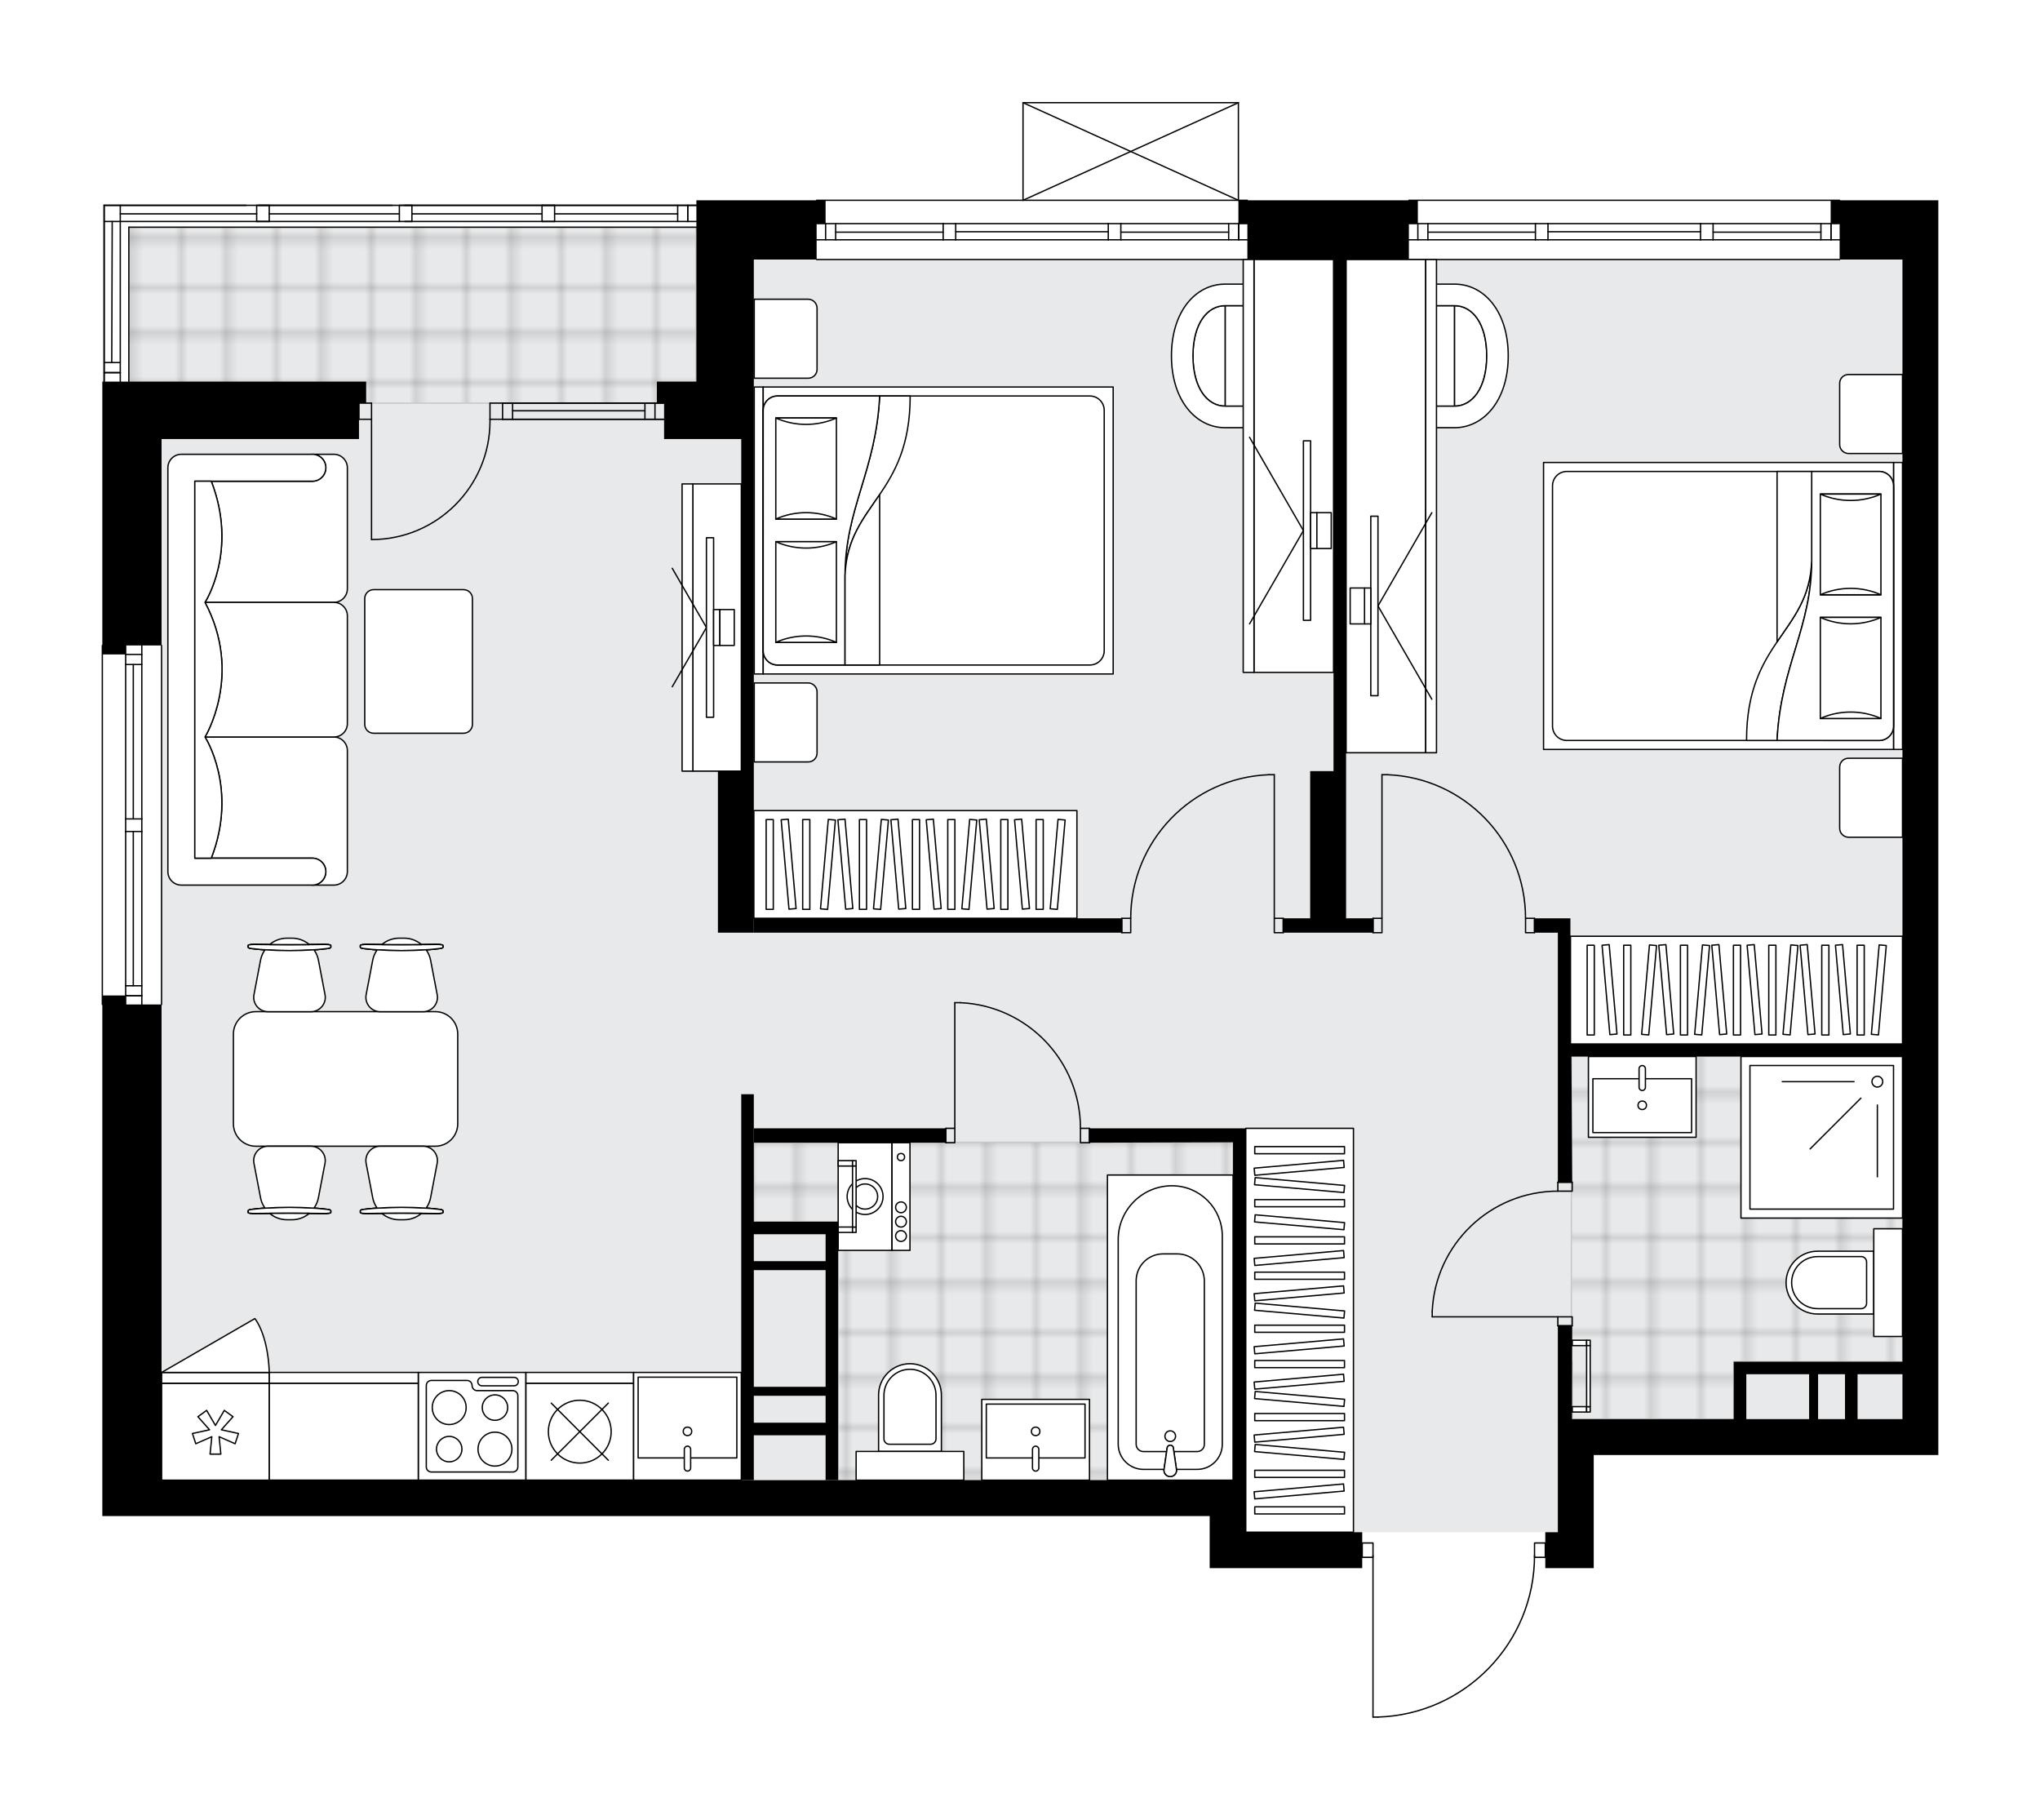 <svg xmlns="http://www.w3.org/2000/svg" xmlns:xlink="http://www.w3.org/1999/xlink" height="1783.77px" id="Layer_1" style="enable-background:new 0 0 2000 1783.77;" version="1.1" viewBox="0 0 2000 1783.77" width="2000px" x="0px" y="0px" xml:space="preserve">
<style type="text/css">
	.st0{fill:none;}
	.st1{opacity:0.25;fill:none;stroke:#070606;stroke-width:0.4;stroke-miterlimit:10;}
	.st2{fill:#FFFFFF;}
	.st3{fill:#E7E9EA;}
	.st4{fill:url(#SVGID_1_);stroke:#C8C8C8;stroke-width:1.3;stroke-miterlimit:10;}
	
		.st5{fill:url(#SVGID_00000110447552697926169590000000829203998922355369_);stroke:#C8C8C8;stroke-width:1.3;stroke-miterlimit:10;}
	
		.st6{fill:url(#SVGID_00000076593475436260810000000007821154946809552023_);stroke:#C8C8C8;stroke-width:1.3;stroke-miterlimit:10;}
	.st7{fill:none;stroke:#000000;stroke-width:1.3;stroke-linecap:round;stroke-linejoin:round;stroke-miterlimit:10;}
	.st8{fill:#FFFFFF;stroke:#000000;stroke-width:1.3;stroke-linecap:round;stroke-linejoin:round;stroke-miterlimit:10;}
	.st9{fill:none;stroke:#000000;stroke-width:1.3;stroke-linecap:round;stroke-linejoin:round;}
	.st10{fill:none;stroke:#000000;stroke-width:1.3;stroke-linecap:round;stroke-linejoin:round;stroke-dasharray:10.151,10.151;}
	.st11{fill:none;stroke:#000000;stroke-width:1.3;stroke-linecap:round;stroke-linejoin:round;stroke-dasharray:9.89,9.89;}
	.st12{font-family:'Arial-BoldMT';}
	.st13{font-size:92.222px;}
	.st14{font-size:78.034px;}
	.st15{font-family:'ArialMT';}
	.st16{font-size:40px;}
</style>
<pattern height="14.57" id="New_Pattern_Swatch_2" patternUnits="userSpaceOnUse" style="overflow:visible;" viewBox="7.49 -22.06 14.57 14.57" width="14.57" x="0.26" y="-107.63">
	<g>
		<rect class="st0" height="14.57" width="14.57" x="7.49" y="-22.06" />
		<g>
			<rect class="st1" height="7.29" width="7.29" x="14.77" y="-7.49" />
		</g>
		<g>
			<rect class="st1" height="7.29" width="7.29" x="0.2" y="-7.49" />
		</g>
		<g>
			<rect class="st1" height="7.29" width="7.29" x="22.06" y="-14.77" />
		</g>
		<g>
			<rect class="st1" height="7.29" width="7.29" x="7.49" y="-14.77" />
			<rect class="st1" height="7.29" width="7.29" x="14.77" y="-22.06" />
		</g>
		<g>
			<rect class="st1" height="7.29" width="7.29" x="0.2" y="-22.06" />
		</g>
		<g>
			<rect class="st1" height="7.29" width="7.29" x="22.06" y="-29.35" />
		</g>
		<g>
			<rect class="st1" height="7.29" width="7.29" x="7.49" y="-29.35" />
		</g>
	</g>
</pattern>
<path class="st2" d="M1900.32,196.33v7.04v15.84v211.14v651.03v158.36v186.51h-35.19h-302.64v110.85h-35.19h-12.32  v-9.91h-9.94c-0.61,40.71-16.5,79.11-44.92,108.38c-28.98,29.85-67.84,46.97-109.43,48.2c-0.01,0-0.01,0-0.02,0h-4.61  c-0.36,0-0.65-0.29-0.65-0.65v-155.93h-9.91v9.91h-114.37h-35.19v-51.03H946.58H739.03h-127v0h-31.35H158.39H123.2h-15.84h-7.04  V985.25c0,0,0,0,0,0c-0.36,0-0.65-0.29-0.65-0.65V632.7c0-0.36,0.29-0.65,0.65-0.65c0,0,0,0,0,0V395.16v-21.11h1.11V201.26v0  c0-0.36,0.29-0.65,0.65-0.65c0,0,0,0,0,0h139h10.56h1.76h10.56h120.53h7.04h5.28h7.04h127.57h12.32h139c0,0,0,0,0,0v-2.52v-1.76  h117.24c0-0.36,0.29-0.65,0.65-0.65h201.7v-95.03c0,0,0,0,0,0s0,0,0,0c0,0,0-0.01,0-0.01c0-0.03,0.01-0.07,0.02-0.1  c0.01-0.05,0.01-0.1,0.03-0.15c0,0,0,0,0-0.01c0.01-0.02,0.03-0.03,0.04-0.05c0.03-0.05,0.06-0.1,0.1-0.15  c0.03-0.03,0.06-0.04,0.09-0.06c0.04-0.03,0.07-0.05,0.11-0.07c0.04-0.02,0.09-0.02,0.14-0.03c0.03-0.01,0.06-0.02,0.1-0.02h211.14  c0.03,0,0.06,0.01,0.09,0.02c0.05,0.01,0.1,0.01,0.15,0.03c0.04,0.02,0.08,0.05,0.12,0.07c0.03,0.02,0.06,0.03,0.09,0.06  c0.04,0.04,0.08,0.1,0.11,0.15c0.01,0.02,0.03,0.03,0.04,0.05c0,0,0,0,0,0.01c0.02,0.05,0.03,0.1,0.03,0.15  c0.01,0.03,0.02,0.07,0.02,0.1c0,0,0,0.01,0,0.01v95.03h8.15c0.36,0,0.65,0.29,0.65,0.65h157.06c0-0.36,0.29-0.65,0.65-0.65h422.29  c0.36,0,0.65,0.29,0.65,0.65H1900.32z" id="background" />
<g id="floor">
	<polygon class="st3" points="739.03,254.45 739.03,222.78 126.72,222.78 126.72,374.1 158.39,374.1 158.39,430.41 158.39,605.38    158.39,1450.93 1221.15,1450.93 1221.15,1501.96 1527.3,1501.96 1527.3,1391.99 1865.13,1391.99 1865.13,254.45  " />
	<pattern id="SVGID_1_" patternTransform="matrix(6.207 0 0 6.207 37557.77 27717.717)" xlink:href="#New_Pattern_Swatch_2">
	</pattern>
	<rect class="st4" height="172.43" width="556.01" x="126.32" y="222.73" />
	
		<pattern id="SVGID_00000125564382112413251810000002329080311702630824_" patternTransform="matrix(6.207 0 0 6.207 37557.77 27717.717)" xlink:href="#New_Pattern_Swatch_2">
	</pattern>
	
		<polygon points="   821.73,1119.68 821.73,1120.09 739.03,1120.09 739.03,1197.51 821.73,1197.51 821.73,1450.88 1208.83,1450.88 1208.83,1119.68  " style="fill:url(#SVGID_00000125564382112413251810000002329080311702630824_);stroke:#C8C8C8;stroke-width:1.3;stroke-miterlimit:10;" />
	
		<pattern id="SVGID_00000182495509771770235850000003164813903833014679_" patternTransform="matrix(6.207 0 0 6.207 37557.77 27717.717)" xlink:href="#New_Pattern_Swatch_2">
	</pattern>
	
		<polygon points="   1865.13,1035.62 1540.57,1035.62 1540.57,1334.75 1541.38,1334.75 1541.38,1391.05 1699.74,1391.05 1699.74,1334.75    1865.13,1334.75  " style="fill:url(#SVGID_00000182495509771770235850000003164813903833014679_);stroke:#C8C8C8;stroke-width:1.3;stroke-miterlimit:10;" />
	<g id="LINE_00000060017097469039838730000006317388373921164175_">
		<line class="st7" x1="492.7" x2="651.06" y1="411" y2="411" />
	</g>
	<g id="LINE_00000122718167039620235700000016458987399567501245_">
		<line class="st7" x1="492.7" x2="651.06" y1="395.16" y2="395.16" />
	</g>
	<g id="LINE_00000035518595301844393030000003009825143279582614_">
		<line class="st7" x1="502.55" x2="632.28" y1="402.64" y2="402.64" />
	</g>
	<g id="LINE_00000161621561536513323590000002980974362456495292_">
		<line class="st7" x1="642.13" x2="642.13" y1="411" y2="395.16" />
	</g>
	<g id="LINE_00000130619613756317820780000005577841838191828895_">
		<line class="st7" x1="502.55" x2="502.55" y1="411" y2="395.16" />
	</g>
	<g id="LINE_00000042016451248709405290000000065432661206668423_">
		<line class="st7" x1="492.7" x2="651.06" y1="411" y2="411" />
	</g>
	<g id="LINE_00000115482482027865344970000006080820123861494459_">
		<line class="st7" x1="651.06" x2="492.7" y1="395.16" y2="395.16" />
	</g>
	<g id="LINE_00000102513556889908708910000017211756840090088833_">
		<line class="st7" x1="632.28" x2="632.28" y1="411.01" y2="395.17" />
	</g>
	<g id="LINE_00000043430746304500824880000000263080659563798193_">
		<line class="st7" x1="492.7" x2="492.7" y1="411" y2="395.16" />
	</g>
	<g id="LINE_00000163059818980027161710000003097134535064472762_">
		<line class="st7" x1="1803.55" x2="1381.26" y1="254.4" y2="254.4" />
	</g>
	<g id="LINE_00000164505938695781148550000015053030382900201900_">
		<line class="st7" x1="1795.07" x2="1795.07" y1="235.04" y2="219.21" />
	</g>
	<g id="LINE_00000139284119993899993690000005142178127429536687_">
		<line class="st7" x1="1390.06" x2="1390.06" y1="235.04" y2="219.21" />
	</g>
	<g id="LINE_00000046326506404194386660000005374494818892797839_">
		<line class="st7" x1="1679.5" x2="1785.21" y1="227.56" y2="227.56" />
	</g>
	<g id="LINE_00000086665106967386983740000013747226042420411310_">
		<line class="st7" x1="1399.91" x2="1505.31" y1="227.56" y2="227.56" />
	</g>
	<g id="LINE_00000031195793022047109710000011538672948134135226_">
		<line class="st7" x1="1399.91" x2="1399.91" y1="219.21" y2="235.04" />
	</g>
	<g id="LINE_00000012467122640241475200000001723909010714802589_">
		<line class="st7" x1="1795.07" x2="1795.07" y1="235.04" y2="219.21" />
	</g>
	<g id="LINE_00000012460208298016017330000007352300262022119329_">
		<line class="st7" x1="1785.21" x2="1785.21" y1="219.21" y2="235.04" />
	</g>
	<g id="LINE_00000178176267326155421870000002350628643886515115_">
		<line class="st7" x1="1667.19" x2="1667.19" y1="235.04" y2="219.21" />
	</g>
	<g id="LINE_00000130629043205130946180000010008745178651148703_">
		<line class="st7" x1="1667.19" x2="1679.5" y1="219.21" y2="219.21" />
	</g>
	<g id="LINE_00000168106018770351841370000011812354383432969864_">
		<line class="st7" x1="1679.5" x2="1679.5" y1="219.21" y2="235.04" />
	</g>
	<g id="LINE_00000030454445985491318340000015883864936973109912_">
		<line class="st7" x1="1679.5" x2="1667.19" y1="235.04" y2="235.04" />
	</g>
	<g id="LINE_00000151526918195282921390000004256345835366874287_">
		<line class="st7" x1="1381.26" x2="1803.55" y1="196.33" y2="196.33" />
	</g>
	<g id="LINE_00000107590920386349745010000008067999324160790672_">
		<line class="st7" x1="1505.31" x2="1505.31" y1="235.04" y2="219.21" />
	</g>
	<g id="LINE_00000098936823193040757350000003330536012498491047_">
		<line class="st7" x1="1505.31" x2="1517.63" y1="219.21" y2="219.21" />
	</g>
	<g id="LINE_00000043427242756365292170000017279950987657402047_">
		<line class="st7" x1="1517.63" x2="1517.63" y1="219.21" y2="235.04" />
	</g>
	<g id="LINE_00000096037453618164661430000007901961161624929453_">
		<line class="st7" x1="1517.63" x2="1505.31" y1="235.04" y2="235.04" />
	</g>
	<g id="LINE_00000013182008843064063060000005542928857405944765_">
		<line class="st7" x1="1517.63" x2="1667.19" y1="227.13" y2="227.13" />
	</g>
	<g id="LWPOLYLINE_00000008115077987845373800000001903703701516252802_">
		<line class="st7" x1="1505.31" x2="1381.26" y1="235.04" y2="235.04" />
	</g>
	<g id="LWPOLYLINE_00000170989758883049258100000012377173796326215355_">
		<line class="st7" x1="1517.63" x2="1667.19" y1="235.04" y2="235.04" />
	</g>
	<g id="LWPOLYLINE_00000137128384614685881190000004769326930030372248_">
		<line class="st7" x1="1679.5" x2="1803.55" y1="235.04" y2="235.04" />
	</g>
	<g id="LWPOLYLINE_00000142889505260386091510000003748624413168386955_">
		<line class="st7" x1="1505.31" x2="1381.26" y1="219.21" y2="219.21" />
	</g>
	<g id="LWPOLYLINE_00000099662241452188998150000010422932581353706115_">
		<line class="st7" x1="1517.63" x2="1667.19" y1="219.21" y2="219.21" />
	</g>
	<g id="LWPOLYLINE_00000085930232799431403210000003064368812418435260_">
		<line class="st7" x1="1679.5" x2="1803.55" y1="219.21" y2="219.21" />
	</g>
	<g id="LINE_00000119798537108371903230000009620853679886827450_">
		<line class="st7" x1="1222.91" x2="800.62" y1="254.4" y2="254.4" />
	</g>
	<g id="LINE_00000102518309703883454080000001282955150627399595_">
		<line class="st7" x1="1214.42" x2="1214.42" y1="235.04" y2="219.21" />
	</g>
	<g id="LINE_00000132807349521043892030000002588988470601417891_">
		<line class="st7" x1="809.42" x2="809.42" y1="235.04" y2="219.21" />
	</g>
	<g id="LINE_00000166648829194675562260000008670494605910841503_">
		<line class="st7" x1="1098.86" x2="1204.57" y1="227.57" y2="227.57" />
	</g>
	<g id="LINE_00000176043626906643804270000004972656203062199682_">
		<line class="st7" x1="819.27" x2="924.67" y1="227.57" y2="227.57" />
	</g>
	<g id="LINE_00000135648602229651938320000005095021856959458688_">
		<line class="st7" x1="819.27" x2="819.27" y1="219.21" y2="235.04" />
	</g>
	<g id="LINE_00000041270059349738987080000001116485711310698170_">
		<line class="st7" x1="1214.42" x2="1214.42" y1="235.04" y2="219.21" />
	</g>
	<g id="LINE_00000003812182272461345180000018143795107135467172_">
		<line class="st7" x1="1204.57" x2="1204.57" y1="219.21" y2="235.04" />
	</g>
	<g id="LINE_00000064313310117401645360000011796605460279919537_">
		<line class="st7" x1="1086.54" x2="1086.54" y1="235.04" y2="219.21" />
	</g>
	<g id="LINE_00000057843631829987250420000008538598044873388938_">
		<line class="st7" x1="1086.54" x2="1098.86" y1="219.21" y2="219.21" />
	</g>
	<g id="LINE_00000078040795930923862860000004766084266636539057_">
		<line class="st7" x1="1098.86" x2="1098.86" y1="219.21" y2="235.04" />
	</g>
	<g id="LINE_00000028318628452369554680000002332816095940226460_">
		<line class="st7" x1="1098.86" x2="1086.54" y1="235.04" y2="235.04" />
	</g>
	<g id="LINE_00000017485787145159613430000011584972464377115805_">
		<line class="st7" x1="800.62" x2="1222.91" y1="196.33" y2="196.33" />
	</g>
	<g id="LINE_00000168833357974159482110000004524147140988120458_">
		<line class="st7" x1="924.67" x2="924.67" y1="235.04" y2="219.21" />
	</g>
	<g id="LINE_00000039098372692717602640000010796399642657653941_">
		<line class="st7" x1="924.67" x2="936.98" y1="219.21" y2="219.21" />
	</g>
	<g id="LINE_00000088838037721804525450000000646335351300264613_">
		<line class="st7" x1="936.98" x2="936.98" y1="219.21" y2="235.04" />
	</g>
	<g id="LINE_00000145737929885364110480000017026791409472249002_">
		<line class="st7" x1="936.98" x2="924.67" y1="235.04" y2="235.04" />
	</g>
	<g id="LINE_00000165201278836603470150000005713397522369128843_">
		<line class="st7" x1="936.98" x2="1086.54" y1="227.13" y2="227.13" />
	</g>
	<g id="LWPOLYLINE_00000039097416316743166760000011800005294489403573_">
		<line class="st7" x1="924.67" x2="800.62" y1="235.04" y2="235.04" />
	</g>
	<g id="LWPOLYLINE_00000012444853579133437760000007629719382553465766_">
		<line class="st7" x1="936.98" x2="1086.54" y1="235.04" y2="235.04" />
	</g>
	<g id="LWPOLYLINE_00000092427170425561432110000014895816023162553752_">
		<line class="st7" x1="1098.86" x2="1222.91" y1="235.04" y2="235.04" />
	</g>
	<g id="LWPOLYLINE_00000033332116190394712110000012090351300046752427_">
		<line class="st7" x1="924.67" x2="800.62" y1="219.21" y2="219.21" />
	</g>
	<g id="LWPOLYLINE_00000134966999678356400530000001937483849219080347_">
		<line class="st7" x1="936.98" x2="1086.54" y1="219.21" y2="219.21" />
	</g>
	<g id="LWPOLYLINE_00000000932826482596875840000008590315192469927092_">
		<line class="st7" x1="1098.86" x2="1222.91" y1="219.21" y2="219.21" />
	</g>
	<g id="LINE_00000107569355493620149780000001851253062027598250_">
		<line class="st7" x1="100.32" x2="100.32" y1="984.6" y2="632.7" />
	</g>
	<g id="LINE_00000168815826374837134100000006874077931171221378_">
		<line class="st7" x1="139.03" x2="139.03" y1="632.7" y2="802.72" />
	</g>
	<g id="LINE_00000049926669876188162540000004203869045036723101_">
		<line class="st7" x1="139.03" x2="139.03" y1="815.04" y2="984.6" />
	</g>
	<g id="LINE_00000094604722265540253280000006049738167715200422_">
		<line class="st7" x1="123.2" x2="139.03" y1="976.12" y2="976.12" />
	</g>
	<g id="LINE_00000101784623234834470830000005450860251650603679_">
		<line class="st7" x1="123.2" x2="139.03" y1="641.49" y2="641.49" />
	</g>
	<g id="LINE_00000060750034581629490340000014998115339098943626_">
		<line class="st7" x1="123.2" x2="123.2" y1="632.7" y2="802.72" />
	</g>
	<g id="LINE_00000109710193448211977720000012216559883258630538_">
		<line class="st7" x1="123.2" x2="123.2" y1="815.04" y2="984.6" />
	</g>
	<g id="LINE_00000067955585061519845010000010836423311414064302_">
		<line class="st7" x1="130.68" x2="130.68" y1="815.04" y2="966.27" />
	</g>
	<g id="LINE_00000016047872170055741790000015950764380166765720_">
		<line class="st7" x1="130.68" x2="130.68" y1="651.35" y2="802.72" />
	</g>
	<g id="LINE_00000011754218964650459280000002043111774306165902_">
		<line class="st7" x1="139.03" x2="123.2" y1="651.35" y2="651.35" />
	</g>
	<g id="LINE_00000146481843393707867430000003338789170860292515_">
		<line class="st7" x1="123.2" x2="139.03" y1="976.12" y2="976.12" />
	</g>
	<g id="LINE_00000166671200126342695270000017912046401216256912_">
		<line class="st7" x1="139.03" x2="123.2" y1="966.27" y2="966.27" />
	</g>
	<g id="LINE_00000001623607975939008660000016799866293346950566_">
		<line class="st7" x1="123.2" x2="139.03" y1="802.72" y2="802.72" />
	</g>
	<g id="LINE_00000137838520738108688780000002870478585927167899_">
		<line class="st7" x1="139.03" x2="139.03" y1="802.72" y2="815.04" />
	</g>
	<g id="LINE_00000041984022354561073640000015158447315970450562_">
		<line class="st7" x1="139.03" x2="123.2" y1="815.04" y2="815.04" />
	</g>
	<g id="LINE_00000081625279043300722110000009202954099081087916_">
		<line class="st7" x1="123.2" x2="123.2" y1="815.04" y2="802.72" />
	</g>
	<g id="LINE_00000163040695266808173310000016789571975803955339_">
		<line class="st7" x1="158.39" x2="158.39" y1="632.7" y2="984.6" />
	</g>
	<g id="LINE_00000067219980978651373970000010530463013008849307_">
		<line class="st7" x1="682.73" x2="126.32" y1="222.73" y2="222.73" />
	</g>
	<g id="LINE_00000160899389931903498320000006452097706978341820_">
		<line class="st7" x1="674.25" x2="674.25" y1="217.1" y2="201.26" />
	</g>
	<g id="LINE_00000119096028599824506650000008879502987752263071_">
		<line class="st7" x1="543.73" x2="664.39" y1="209.62" y2="209.62" />
	</g>
	<g id="LINE_00000029005868545329766510000009575776725942667671_">
		<line class="st7" x1="117.92" x2="251.64" y1="209.62" y2="209.62" />
	</g>
	<g id="LINE_00000137093041829195637850000009434339201481206423_">
		<line class="st7" x1="674.25" x2="674.25" y1="217.1" y2="201.26" />
	</g>
	<g id="LINE_00000069362525236481014400000007619998532105998979_">
		<line class="st7" x1="664.39" x2="664.39" y1="201.26" y2="217.1" />
	</g>
	<g id="LINE_00000023987906700722392630000000079472295149880968_">
		<line class="st7" x1="391.53" x2="391.53" y1="217.1" y2="201.26" />
	</g>
	<g id="LINE_00000000203989199850515560000017228564674916709509_">
		<line class="st7" x1="391.53" x2="403.84" y1="201.26" y2="201.26" />
	</g>
	<g id="LINE_00000028288877480026752030000015028292376255039375_">
		<line class="st7" x1="403.84" x2="403.84" y1="201.26" y2="217.1" />
	</g>
	<g id="LINE_00000145020367837288332390000016421448481401686703_">
		<line class="st7" x1="403.84" x2="391.53" y1="217.1" y2="217.1" />
	</g>
	<g id="LINE_00000059283996048271654680000008698542988326139537_">
		<line class="st7" x1="102.08" x2="682.73" y1="201.26" y2="201.26" />
	</g>
	<g id="LINE_00000121978191263010837110000016274054366959132812_">
		<line class="st7" x1="251.64" x2="251.64" y1="217.1" y2="201.26" />
	</g>
	<g id="LINE_00000169523352255599436760000005255453711354864307_">
		<line class="st7" x1="251.64" x2="263.96" y1="201.26" y2="201.26" />
	</g>
	<g id="LINE_00000048495326691357011440000003561363249198454704_">
		<line class="st7" x1="263.96" x2="263.96" y1="201.26" y2="217.1" />
	</g>
	<g id="LINE_00000144315821549524362150000015468917308973153181_">
		<line class="st7" x1="263.96" x2="251.64" y1="217.1" y2="217.1" />
	</g>
	<g id="LINE_00000142867439281458346200000017505696643628366250_">
		<line class="st7" x1="263.96" x2="391.53" y1="209.62" y2="209.62" />
	</g>
	<g id="LINE_00000049195818517155157570000001477110433475261629_">
		<line class="st7" x1="531.41" x2="531.41" y1="217.1" y2="201.26" />
	</g>
	<g id="LINE_00000091721276824850769880000008653937303332172970_">
		<line class="st7" x1="531.41" x2="543.73" y1="201.26" y2="201.26" />
	</g>
	<g id="LINE_00000110471326390746631690000006296077388867856004_">
		<line class="st7" x1="543.73" x2="543.73" y1="201.26" y2="217.1" />
	</g>
	<g id="LINE_00000025420015732055021510000016839770606209659058_">
		<line class="st7" x1="543.73" x2="531.41" y1="217.1" y2="217.1" />
	</g>
	<g id="LWPOLYLINE_00000030480140939373442180000014531118369208397460_">
		<line class="st7" x1="253.4" x2="102.08" y1="217.1" y2="217.1" />
	</g>
	<g id="LWPOLYLINE_00000170970175073670935530000001177155420100504741_">
		<line class="st7" x1="253.4" x2="391.53" y1="217.1" y2="217.1" />
	</g>
	<g id="LWPOLYLINE_00000109019204695008900800000001714045430474315654_">
		<line class="st7" x1="396.81" x2="682.73" y1="217.1" y2="217.1" />
	</g>
	<g id="LWPOLYLINE_00000176040663295538439910000003274065008328518840_">
		<line class="st7" x1="241.09" x2="102.08" y1="201.26" y2="201.26" />
	</g>
	<g id="LWPOLYLINE_00000124141269643078394180000014631722578740643728_">
		<line class="st7" x1="253.4" x2="384.49" y1="201.26" y2="201.26" />
	</g>
	<g id="LWPOLYLINE_00000014601246257117226230000017737268034040364459_">
		<line class="st7" x1="396.81" x2="682.73" y1="201.26" y2="201.26" />
	</g>
	<g id="LINE_00000098916443217081706270000011752781601940003212_">
		<line class="st7" x1="102.08" x2="102.08" y1="374.05" y2="201.26" />
	</g>
	<g id="LINE_00000061465805218860587170000015353800742310654082_">
		<line class="st7" x1="117.92" x2="117.92" y1="201.26" y2="374.05" />
	</g>
	<g id="LINE_00000001648113344570899830000009823503615796215209_">
		<line class="st7" x1="102.08" x2="117.92" y1="365.25" y2="365.25" />
	</g>
	<g id="LINE_00000070083916723793428960000009000758054589685895_">
		<line class="st7" x1="102.08" x2="102.08" y1="201.26" y2="374.05" />
	</g>
	<g id="LINE_00000036955463159177790170000017962753449373145498_">
		<line class="st7" x1="110.01" x2="109.56" y1="217.1" y2="355.39" />
	</g>
	<g id="LINE_00000006676296394805558430000002034250317141543098_">
		<line class="st7" x1="102.08" x2="117.92" y1="365.25" y2="365.25" />
	</g>
	<g id="LINE_00000119818844078925494080000004456605485776570525_">
		<line class="st7" x1="117.92" x2="102.08" y1="355.39" y2="355.39" />
	</g>
	<g id="LINE_00000095302738544995531580000007028889416257735098_">
		<line class="st7" x1="126.32" x2="126.32" y1="222.73" y2="374" />
	</g>
	<g id="LINE_00000180355771045133842980000011337840450938634126_">
		<line class="st7" x1="403.84" x2="531.41" y1="209.62" y2="209.62" />
	</g>
	<g>
		<polygon points="651.06,430.35 703.84,430.35 726.72,430.35 726.72,755.86 703.84,755.86 703.84,914.22 739.03,914.22     739.03,755.86 739.03,430.35 739.03,254.4 800.62,254.4 800.62,219.21 809.42,219.21 809.42,203.37 809.42,196.33 682.73,196.33     682.73,198.09 682.73,203.37 682.73,219.21 682.73,374.05 644.02,374.05 644.02,395.16 651.06,395.16   " />
		<polygon points="1221.15,1449.12 1221.15,1119.68 1215.06,1119.68 1221.15,1119.66 1221.15,1106.01 1068.07,1106.01     1068.07,1120.09 1208.83,1119.7 1208.83,1449.12 1185.96,1449.12 1185.96,1450.88 873.25,1450.88 774.23,1450.88 774.23,1450.88     580.68,1450.88 580.68,1450.88 282.47,1450.88 158.39,1450.88 158.39,1431.52 158.39,1142.96 158.39,984.6 123.2,984.6     123.2,975.81 107.36,975.81 100.32,975.81 100.32,1486.07 107.36,1486.07 123.2,1486.07 158.39,1486.07 545.49,1486.07     545.49,1486.07 739.03,1486.07 739.03,1486.07 1185.96,1486.07 1185.96,1537.1 1221.15,1537.1 1335.52,1537.1 1335.52,1501.91     1221.15,1501.91   " />
		<polygon points="1214.11,198.09 1214.11,203.37 1214.11,219.21 1222.91,219.21 1222.91,254.4 1307.36,254.4 1307.36,755.86     1284.49,755.86 1284.49,900.15 1258.1,900.15 1258.1,914.22 1284.49,914.22 1319.68,914.22 1346.07,914.22 1346.07,900.15     1319.68,900.15 1319.68,755.86 1319.68,254.4 1381.26,254.4 1381.26,219.21 1390.06,219.21 1390.06,203.37 1390.06,196.33     1214.11,196.33   " />
		<path d="M1794.75,196.33v7.04v15.84h8.8v35.19h61.58v175.95v592.96l-324.56-0.01v6.16l-0.04-6.15h-0.91V914.22v-14.08h-35.19    v14.08h22.87v109.09v135.48h14.08l-0.77-123.17l324.52,0.01v45.75v158.36v95.01h-165.4v12.32v43.99h-137.24h-21.3l0.19-91.5    h-14.08v91.5v110.85h-12.32v35.19h12.32h35.19v-110.85h302.64h35.19v-186.51v-158.36V430.35V219.21v-15.84v-7.04H1794.75z     M1759.43,1391.05h-47.37v-43.99h61.58v43.99H1759.43z M1782.44,1391.05v-43.99h26.39v43.99H1782.44z M1865.13,1391.05h-43.99    v-43.99h43.99V1391.05z" />
		<polygon points="123.2,641.49 123.2,632.7 158.39,632.7 158.39,553.52 158.39,430.35 351.94,430.35 351.94,395.16 358.98,395.16     358.98,374.05 282.47,374.05 100.32,374.05 100.32,395.16 100.32,641.49 107.36,641.49   " />
		<polygon points="739.03,914.22 1099.74,914.22 1099.74,900.15 873.25,900.15 739.03,900.15   " />
		<polygon points="927.3,1106.01 873.25,1106.01 739.03,1106.01 739.03,1120.09 927.3,1120.09   " />
		<path d="M821.73,1450.88v-241.06v-12.32h-82.7v-79.18v-45.75h-12.32v45.75v276.25v56.31h12.32v-43.99h70.38v43.99H821.73z     M809.42,1359.38h-70.38v-114.37h70.38V1359.38z M809.42,1209.82v26.39h-70.38v-26.39H809.42z M739.03,1394.57v-26.39h70.38v26.39    H739.03z" />
	</g>
	<g id="LWPOLYLINE_00000066490358745345379000000012774503523111425717_">
		<rect class="st7" height="8.8" width="14.08" x="1527.3" y="1290.76" />
	</g>
	<g id="LWPOLYLINE_00000011749010107831282600000008859797873973617807_">
		<rect class="st7" height="8.8" width="14.08" x="1527.3" y="1158.8" />
	</g>
	<g id="LINE_00000038399315479228589070000015153784000305061549_">
		<line class="st7" x1="1527.3" x2="1541.38" y1="1299.56" y2="1299.56" />
	</g>
	<g id="LINE_00000013897351539992170910000007644857531275978386_">
		<line class="st7" x1="1527.3" x2="1541.38" y1="1158.8" y2="1158.8" />
	</g>
	<g id="LINE_00000044173189903558868980000004143412169309837240_">
		<line class="st7" x1="1527.3" x2="1404.14" y1="1290.76" y2="1290.76" />
	</g>
	<g id="ARC_00000059302213399432443040000017728783935452475327_">
		<path class="st7" d="M1404.14,1285.48c2.93-65.91,57.19-117.84,123.17-117.89" />
	</g>
	<g id="LINE_00000117675512664543517930000011776740455490745217_">
		<line class="st7" x1="1404.14" x2="1404.14" y1="1290.76" y2="1285.48" />
	</g>
	<g id="LWPOLYLINE_00000170276766475680413250000005343385495935314601_">
		<rect class="st7" height="14.08" width="8.8" x="927.3" y="1106.01" />
	</g>
	<g id="LWPOLYLINE_00000098218611483462575420000007058110877264132995_">
		<rect class="st7" height="14.08" width="8.8" x="1059.27" y="1106.01" />
	</g>
	<g id="LINE_00000155129440118585106370000001549321319707453867_">
		<line class="st7" x1="927.3" x2="927.3" y1="1106.01" y2="1120.09" />
	</g>
	<g id="LINE_00000172416782083069482080000010751155684210517164_">
		<line class="st7" x1="1068.07" x2="1068.07" y1="1106.01" y2="1120.09" />
	</g>
	<g id="LINE_00000052788940654766116850000013917863214068195475_">
		<line class="st7" x1="936.1" x2="936.1" y1="1106.01" y2="982.84" />
	</g>
	<g id="ARC_00000085245929275214838140000009441898230581768850_">
		<path class="st7" d="M941.38,982.84c65.91,2.93,117.84,57.19,117.89,123.17" />
	</g>
	<g id="LINE_00000069383126040211267540000010888289104345009060_">
		<line class="st7" x1="936.1" x2="941.38" y1="982.84" y2="982.84" />
	</g>
	<g id="LWPOLYLINE_00000146496380371517793220000008861890366025139857_">
		<rect class="st7" height="14.08" width="8.8" x="1346.07" y="900.15" />
	</g>
	<g id="LWPOLYLINE_00000064324858193357478340000008519725756395632774_">
		<rect class="st7" height="14.08" width="8.8" x="1495.63" y="900.15" />
	</g>
	<g id="LINE_00000054229231651729655820000014148572139878931847_">
		<line class="st7" x1="1346.07" x2="1346.07" y1="900.15" y2="914.22" />
	</g>
	<g id="LINE_00000129917950523321813470000016809001263791493281_">
		<line class="st7" x1="1504.43" x2="1504.43" y1="900.15" y2="914.22" />
	</g>
	<g id="LINE_00000155838763314775308790000001536018997773810323_">
		<line class="st7" x1="1354.87" x2="1354.87" y1="900.15" y2="759.38" />
	</g>
	<g id="LINE_00000008108942435021355290000017070839511333468332_">
		<line class="st7" x1="1360.15" x2="1354.87" y1="759.38" y2="759.38" />
	</g>
	<g id="ARC_00000084504016055417911570000016394639035944880515_">
		<path class="st7" d="M1360.15,759.38c75.63,2.93,135.45,65.07,135.48,140.76" />
	</g>
	<g id="LWPOLYLINE_00000098942553946291424200000008875728412327225505_">
		<rect class="st7" height="14.08" width="8.8" x="1249.3" y="900.15" />
	</g>
	<g id="LWPOLYLINE_00000116951825775924337170000004003006734684848558_">
		<rect class="st7" height="14.08" width="8.8" x="1099.74" y="900.15" />
	</g>
	<g id="LINE_00000160155161639015825750000000407225776092557502_">
		<line class="st7" x1="1258.1" x2="1258.1" y1="900.15" y2="914.22" />
	</g>
	<g id="LINE_00000002386222591691699030000005337232169918885511_">
		<line class="st7" x1="1099.74" x2="1099.74" y1="900.15" y2="914.22" />
	</g>
	<g id="LINE_00000152222895115814685550000004566121008560092836_">
		<line class="st7" x1="1249.3" x2="1249.3" y1="900.15" y2="759.38" />
	</g>
	<g id="LINE_00000019656268789012050160000008668554143495620000_">
		<line class="st7" x1="1244.02" x2="1249.3" y1="759.38" y2="759.38" />
	</g>
	<g id="ARC_00000000909659594735749810000016941228925697370758_">
		<path class="st7" d="M1108.54,900.15c0.04-75.69,59.85-137.83,135.48-140.76" />
	</g>
	<g id="LWPOLYLINE_00000050651539455739429390000014958378453455142022_">
		<rect class="st7" height="14.08" width="10.56" x="1504.43" y="1512.46" />
	</g>
	<g id="LWPOLYLINE_00000091721452687011347970000007131550782718181819_">
		<rect class="st7" height="14.08" width="10.56" x="1335.52" y="1512.46" />
	</g>
	<g id="LWPOLYLINE_00000013156162281580029480000002472287366833185944_">
		<path class="st7" d="M1350.68,1683.12c85.63-2.54,153.74-72.69,153.75-158.36" />
	</g>
	<g id="LINE_00000054247573959166077740000006806964457092445091_">
		<line class="st7" x1="1346.07" x2="1346.07" y1="1524.76" y2="1683.12" />
	</g>
	<g id="LINE_00000090291391041958081090000005283375584855203238_">
		<line class="st7" x1="1346.07" x2="1350.68" y1="1683.12" y2="1683.12" />
	</g>
	<g id="ARC_00000147917533142589790050000010193694712143486650_">
		<path class="st7" d="M480.38,411c0.01,0.58,0.01,1.15,0.01,1.73c0.01,64.15-51.99,116.16-116.14,116.16" />
	</g>
	<g id="LINE_00000032612732022549339650000008146872438159117723_">
		<line class="st7" x1="364.25" x2="364.25" y1="411" y2="528.88" />
	</g>
	<g id="LINE_00000148641217434187986570000015326094975260599994_">
		<line class="st7" x1="492.7" x2="480.38" y1="411" y2="411" />
	</g>
	<g id="LINE_00000059296469155186182750000010754589965560889762_">
		<line class="st7" x1="480.38" x2="480.38" y1="411" y2="395.16" />
	</g>
	<g id="LINE_00000012431821427122786280000015108193447631696047_">
		<line class="st7" x1="480.38" x2="492.7" y1="395.16" y2="395.16" />
	</g>
	<g id="LINE_00000012439362569214069760000000760163585831824290_">
		<line class="st7" x1="351.94" x2="364.25" y1="395.16" y2="395.16" />
	</g>
	<g id="LINE_00000018205080019938535580000007518400897073025166_">
		<line class="st7" x1="364.25" x2="364.25" y1="395.16" y2="411" />
	</g>
	<g id="LINE_00000056393632135532482290000010212561667019150221_">
		<line class="st7" x1="364.25" x2="351.94" y1="411" y2="411" />
	</g>
	<g id="LINE_00000150072764830630558660000007095253718288707985_">
		<line class="st7" x1="351.94" x2="351.94" y1="395.16" y2="411" />
	</g>
	<g id="LINE_00000027586553912885252210000010995784231846266044_">
		<line class="st7" x1="1002.96" x2="1214.11" y1="100.65" y2="100.65" />
	</g>
	<g id="LINE_00000051378017893338378300000003687376691222010756_">
		<line class="st7" x1="1214.11" x2="1214.11" y1="100.65" y2="196.33" />
	</g>
	<g id="LINE_00000034771696929029278750000000005964202878453409_">
		<line class="st7" x1="1002.96" x2="1002.96" y1="196.33" y2="100.65" />
	</g>
	<g id="LWPOLYLINE_00000066494779154930111180000010620854386080425856_">
		<line class="st7" x1="1214.11" x2="1002.96" y1="196.33" y2="100.65" />
	</g>
	<g id="LWPOLYLINE_00000181788521861391524950000010066034825796115898_">
		<line class="st7" x1="1002.96" x2="1214.11" y1="196.33" y2="100.65" />
	</g>
</g>
<g id="mebel">
	<g>
		<path class="st8" d="M801.03,738.23v-59.99c0-4.86-3.94-8.8-8.8-8.8h-52.79v77.42h52.95C797.16,746.86,801.03,743,801.03,738.23z" />
		<path class="st8" d="M801.03,362.09V302.1c0-4.86-3.94-8.8-8.8-8.8h-52.79v77.42h52.95C797.16,370.72,801.03,366.86,801.03,362.09    z" />
		<g>
			
				<rect class="st8" height="8.8" transform="matrix(2.693843e-10 -1 1 2.693843e-10 223.839 1263.85)" width="281.28" x="603.2" y="515.61" />
			
				<rect class="st8" height="343.11" transform="matrix(2.694037e-10 -1 1 2.694037e-10 399.792 1439.803)" width="281.28" x="779.16" y="348.45" />
			<path class="st8" d="M748.24,637.77V402.24c0-7.77,6.3-14.08,14.08-14.08h306.16c7.77,0,14.08,6.3,14.08,14.08v235.54     c0,7.77-6.3,14.08-14.08,14.08H762.32C754.55,651.85,748.24,645.55,748.24,637.77z" />
			<path class="st8" d="M862.4,388.16c-3.6,73.57-33.92,110.03-33.94,176.27c2.4-70.88,63.99-78.45,63.86-176.27L862.4,388.16z" />
			<g>
				<path class="st8" d="M862.4,388.16c-3.6,73.57-33.92,110.03-33.94,176.27l0,87.41h-66.14c-7.77,0-14.08-6.3-14.08-14.08V402.24      c0-7.77,6.3-14.08,14.08-14.08L862.4,388.16L862.4,388.16z" />
			</g>
			
				<rect class="st8" height="59.41" transform="matrix(2.694310e-10 -1 1 2.694310e-10 209.97 1370.62)" width="98.71" x="740.94" y="550.62" />
			<path class="st8" d="M820,530.97c-18.66,8.36-40.75,8.36-59.41,0H820z" />
			<path class="st8" d="M760.59,629.68c18.66-8.36,40.75-8.36,59.41,0H760.59z" />
			
				<rect class="st8" height="59.41" transform="matrix(2.694243e-10 -1 1 2.694243e-10 331.04 1249.55)" width="99.09" x="740.75" y="429.55" />
			<path class="st8" d="M820,409.71c-18.66,8.39-40.75,8.39-59.41,0H820z" />
			<path class="st8" d="M760.59,508.8c18.66-8.39,40.75-8.39,59.41,0L760.59,508.8z" />
			<g>
				<path class="st8" d="M828.46,564.44v87.41h33.94V484.82C846.39,508.49,829.69,528.19,828.46,564.44z" />
			</g>
		</g>
	</g>
	<g>
		<path class="st8" d="M1803.6,375.75v59.99c0,4.86,3.94,8.8,8.8,8.8h52.79v-77.42h-52.95    C1807.47,367.11,1803.6,370.98,1803.6,375.75z" />
		<path class="st8" d="M1803.6,751.89v59.99c0,4.86,3.94,8.8,8.8,8.8h52.79v-77.42h-52.95    C1807.47,743.25,1803.6,747.12,1803.6,751.89z" />
		<g>
			
				<rect class="st8" height="8.8" transform="matrix(-3.591422e-10 1 -1 -3.591422e-10 2454.761 -1266.815)" width="281.28" x="1720.15" y="589.57" />
			
				<rect class="st8" height="343.11" transform="matrix(-3.591813e-10 1 -1 -3.591813e-10 2278.808 -1090.862)" width="281.28" x="1544.19" y="422.42" />
			<path class="st8" d="M1856.39,476.2v235.54c0,7.77-6.3,14.08-14.08,14.08h-306.16c-7.77,0-14.08-6.3-14.08-14.08V476.2     c0-7.77,6.3-14.08,14.08-14.08h306.16C1850.09,462.13,1856.39,468.43,1856.39,476.2z" />
			<path class="st8" d="M1742.23,725.82c3.6-73.57,33.92-110.03,33.94-176.27c-2.4,70.88-63.99,78.45-63.86,176.27L1742.23,725.82z" />
			<g>
				<path class="st8" d="M1742.23,725.82c3.6-73.57,33.92-110.03,33.94-176.27l0-87.41h66.14c7.77,0,14.08,6.3,14.08,14.08v235.54      c0,7.77-6.3,14.08-14.08,14.08L1742.23,725.82L1742.23,725.82z" />
			</g>
			
				<rect class="st8" height="59.41" transform="matrix(-3.591742e-10 1 -1 -3.591742e-10 2347.99 -1280.684)" width="98.71" x="1764.98" y="503.95" />
			<path class="st8" d="M1784.63,583.01c18.66-8.36,40.75-8.36,59.41,0H1784.63z" />
			<path class="st8" d="M1844.04,484.3c-18.66,8.36-40.75,8.36-59.41,0H1844.04z" />
			
				<rect class="st8" height="59.41" transform="matrix(-3.592630e-10 1 -1 -3.592630e-10 2469.06 -1159.614)" width="99.09" x="1764.79" y="625.02" />
			<path class="st8" d="M1784.63,704.27c18.66-8.39,40.75-8.39,59.41,0H1784.63z" />
			<path class="st8" d="M1844.04,605.18c-18.66,8.39-40.75,8.39-59.41,0H1844.04z" />
			<g>
				<path class="st8" d="M1776.17,549.54v-87.41h-33.94v167.03C1758.25,605.49,1774.95,585.79,1776.17,549.54z" />
			</g>
		</g>
	</g>
	<g>
		<g>
			<g>
				<path class="st8" d="M1289.17,312.78v72.18c0,7.27-5.89,13.16-13.16,13.16h-74.91v-98.49h74.91      C1283.28,299.62,1289.17,305.51,1289.17,312.78z" />
				<path class="st8" d="M1201.1,398.11c-17.09,0-31.54-17.2-31.54-49.27s14.26-49.23,31.54-49.23V398.11z" />
				<path class="st8" d="M1201.1,278.51c-28.82,0-52.61,26.61-52.61,70.34s24.1,70.38,52.61,70.38h74.87v-21.11h-74.87      c-17.09,0-31.54-17.2-31.54-49.27s14.26-49.23,31.54-49.23h74.87v-21.11H1201.1z" />
			</g>
		</g>
		<g>
			<g>
				
					<rect class="st8" height="78.03" transform="matrix(2.890930e-10 1 -1 2.890930e-10 1725.143 -811.659)" width="404.69" x="1066.06" y="417.73" />
				
					<rect class="st8" height="10.56" transform="matrix(1.882128e-10 1 -1 1.882128e-10 1680.85 -767.366)" width="404.69" x="1021.76" y="451.46" />
			</g>
			<g>
				<g>
					<g id="LINE_00000142166418269231491960000012670167462218033331_">
						<line class="st8" x1="1277.86" x2="1225.07" y1="520.09" y2="428.66" />
					</g>
					<g id="LINE_00000106116764345467441690000015280851146995512479_">
						<line class="st8" x1="1277.86" x2="1225.07" y1="520.09" y2="611.51" />
					</g>
				</g>
				<rect class="st8" height="175.95" width="7.04" x="1277.86" y="432.11" />
				
					<rect class="st8" height="35.19" transform="matrix(-1 1.815045e-10 -1.815045e-10 -1 2575.945 1040.17)" width="6.16" x="1284.89" y="502.49" />
				<rect class="st8" height="35.19" width="14.08" x="1291.05" y="502.49" />
			</g>
		</g>
	</g>
	<g>
		<g>
			<g>
				<path class="st8" d="M1337.98,312.78v72.18c0,7.27,5.89,13.16,13.16,13.16h74.91v-98.49h-74.91      C1343.87,299.62,1337.98,305.51,1337.98,312.78z" />
				<path class="st8" d="M1426.05,398.11c17.09,0,31.54-17.2,31.54-49.27s-14.26-49.23-31.54-49.23V398.11z" />
				<path class="st8" d="M1426.05,278.51c28.82,0,52.61,26.61,52.61,70.34s-24.1,70.38-52.61,70.38h-74.87v-21.11h74.87      c17.09,0,31.54-17.2,31.54-49.27s-14.26-49.23-31.54-49.23h-74.87v-21.11H1426.05z" />
			</g>
		</g>
		<g>
			<g>
				
					<rect class="st8" height="78.03" transform="matrix(-2.796023e-10 1 -1 -2.796023e-10 1854.868 -862.625)" width="483.45" x="1117.02" y="457.11" />
				
					<rect class="st8" height="10.56" transform="matrix(-1.951756e-10 1 -1 -1.951756e-10 1899.161 -906.918)" width="483.45" x="1161.31" y="490.84" />
			</g>
			<g>
				<g>
					<g id="LINE_00000006668216757522477840000004166464267683340982_">
						<line class="st8" x1="1350.96" x2="1403.75" y1="593.97" y2="502.54" />
					</g>
					<g id="LINE_00000059270357619516915400000014623747611395436438_">
						<line class="st8" x1="1350.96" x2="1403.75" y1="593.97" y2="685.4" />
					</g>
				</g>
				
					<rect class="st8" height="175.95" transform="matrix(-1 -2.196808e-10 2.196808e-10 -1 2694.889 1187.946)" width="7.04" x="1343.93" y="506" />
				<rect class="st8" height="35.19" width="6.16" x="1337.77" y="576.38" />
				
					<rect class="st8" height="35.19" transform="matrix(-1 -2.245916e-10 2.245916e-10 -1 2661.458 1187.946)" width="14.08" x="1323.69" y="576.38" />
			</g>
		</g>
	</g>
	<path class="st8" d="M454.45,718.74h-88.13c-4.82,0-8.72-3.9-8.72-8.72V586.7c0-4.82,3.9-8.72,8.72-8.72h88.13   c4.82,0,8.72,3.9,8.72,8.72v123.32C463.17,714.83,459.27,718.74,454.45,718.74z" />
	<g>
		<path class="st8" d="M426.77,1123.55H250.82c-12.15,0-21.99-9.85-21.99-21.99v-87.93c0-12.15,9.85-21.99,21.99-21.99h175.95    c12.15,0,21.99,9.85,21.99,21.99v87.93C448.76,1113.71,438.92,1123.55,426.77,1123.55z" />
		<g>
			<g id="LINE_00000004541768514846326220000015157338876246978187_">
				<path class="st8" d="M320.39,929.83c-21.3,2.68-51.87,2.68-73.17,0c-2.46-0.31-3.89-0.77-3.89-1.26v-0.12v-1.74      c0-0.52,2.76-0.95,6.16-0.95c22.81,0.36,45.81,0.36,68.62,0c3.4,0,6.16,0.42,6.16,0.95v1.74v0.12      C324.28,929.05,322.85,929.52,320.39,929.83z" />
			</g>
			<g id="LINE_00000075120661084036368910000011297160807526079643_">
				<path class="st8" d="M320.39,929.83c-21.3,2.68-51.87,2.68-73.17,0c-2.46-0.31-3.89-0.77-3.89-1.26v-0.12v-1.74      c0-0.52,2.76-0.95,6.16-0.95c22.81,0.36,45.81,0.36,68.62,0c3.4,0,6.16,0.42,6.16,0.95v1.74v0.12      C324.28,929.05,322.85,929.52,320.39,929.83z" />
			</g>
			<g id="LINE_00000121268485659371396790000005199114182300331432_">
				<path class="st8" d="M320.39,929.83c-21.3,2.68-51.87,2.68-73.17,0c-2.46-0.31-3.89-0.77-3.89-1.26v-0.12v-1.74      c0-0.52,2.76-0.95,6.16-0.95c22.81,0.36,45.81,0.36,68.62,0c3.4,0,6.16,0.42,6.16,0.95v1.74v0.12      C324.28,929.05,322.85,929.52,320.39,929.83z" />
			</g>
			<path class="st8" d="M303.26,925.87c-4.63-3.91-10.59-6.25-17.02-6.25h-4.85c-6.43,0-12.39,2.34-17.02,6.25     C277.33,925.99,290.29,925.99,303.26,925.87z" />
			<path class="st8" d="M312.16,941.07c-0.71-3.74-2.27-7.11-4.33-10.07c-15.27,1.08-32.76,1.08-48.03,0     c-2.07,2.97-3.62,6.34-4.33,10.07l-6.47,33.91c-1.66,8.68,4.99,16.71,13.83,16.71h41.99c8.83,0,15.48-8.04,13.83-16.71     L312.16,941.07z" />
		</g>
		<g>
			<g id="LINE_00000114770545534166172400000008505816944417943730_">
				<path class="st8" d="M430.36,929.83c-21.3,2.68-51.87,2.68-73.17,0c-2.46-0.31-3.89-0.77-3.89-1.26v-0.12v-1.74      c0-0.52,2.76-0.95,6.16-0.95c22.81,0.36,45.81,0.36,68.62,0c3.4,0,6.16,0.42,6.16,0.95v1.74v0.12      C434.25,929.05,432.82,929.52,430.36,929.83z" />
			</g>
			<g id="LINE_00000073706029297350827140000016321582358363698604_">
				<path class="st8" d="M430.36,929.83c-21.3,2.68-51.87,2.68-73.17,0c-2.46-0.31-3.89-0.77-3.89-1.26v-0.12v-1.74      c0-0.52,2.76-0.95,6.16-0.95c22.81,0.36,45.81,0.36,68.62,0c3.4,0,6.16,0.42,6.16,0.95v1.74v0.12      C434.25,929.05,432.82,929.52,430.36,929.83z" />
			</g>
			<g id="LINE_00000155827669532230019080000004779835604215823779_">
				<path class="st8" d="M430.36,929.83c-21.3,2.68-51.87,2.68-73.17,0c-2.46-0.31-3.89-0.77-3.89-1.26v-0.12v-1.74      c0-0.52,2.76-0.95,6.16-0.95c22.81,0.36,45.81,0.36,68.62,0c3.4,0,6.16,0.42,6.16,0.95v1.74v0.12      C434.25,929.05,432.82,929.52,430.36,929.83z" />
			</g>
			<path class="st8" d="M413.23,925.87c-4.63-3.91-10.59-6.25-17.02-6.25h-4.85c-6.43,0-12.39,2.34-17.02,6.25     C387.3,925.99,400.26,925.99,413.23,925.87z" />
			<path class="st8" d="M422.13,941.07c-0.71-3.74-2.27-7.11-4.33-10.07c-15.27,1.08-32.76,1.08-48.03,0     c-2.07,2.97-3.62,6.34-4.33,10.07l-6.47,33.91c-1.66,8.68,4.99,16.71,13.83,16.71h41.99c8.83,0,15.48-8.04,13.83-16.71     L422.13,941.07z" />
		</g>
		<g>
			<g id="LINE_00000176017784819482327980000001242974917436436414_">
				<path class="st8" d="M357.2,1185.42c21.3-2.68,51.87-2.68,73.17,0c2.46,0.31,3.89,0.77,3.89,1.26v0.12v1.74      c0,0.52-2.76,0.95-6.16,0.95c-22.81-0.36-45.81-0.36-68.62,0c-3.4,0-6.16-0.42-6.16-0.95v-1.74v-0.12      C353.31,1186.19,354.74,1185.73,357.2,1185.42z" />
			</g>
			<g id="LINE_00000005954659630095435130000003870336976836839298_">
				<path class="st8" d="M357.2,1185.42c21.3-2.68,51.87-2.68,73.17,0c2.46,0.31,3.89,0.77,3.89,1.26v0.12v1.74      c0,0.52-2.76,0.95-6.16,0.95c-22.81-0.36-45.81-0.36-68.62,0c-3.4,0-6.16-0.42-6.16-0.95v-1.74v-0.12      C353.31,1186.19,354.74,1185.73,357.2,1185.42z" />
			</g>
			<g id="LINE_00000167369384731183690640000013113767759513878179_">
				<path class="st8" d="M357.2,1185.42c21.3-2.68,51.87-2.68,73.17,0c2.46,0.31,3.89,0.77,3.89,1.26v0.12v1.74      c0,0.52-2.76,0.95-6.16,0.95c-22.81-0.36-45.81-0.36-68.62,0c-3.4,0-6.16-0.42-6.16-0.95v-1.74v-0.12      C353.31,1186.19,354.74,1185.73,357.2,1185.42z" />
			</g>
			<path class="st8" d="M374.33,1189.37c4.63,3.91,10.59,6.25,17.02,6.25h4.85c6.43,0,12.39-2.34,17.02-6.25     C400.26,1189.25,387.3,1189.25,374.33,1189.37z" />
			<path class="st8" d="M365.43,1174.17c0.71,3.74,2.27,7.11,4.33,10.07c15.27-1.08,32.76-1.08,48.03,0     c2.07-2.97,3.62-6.34,4.33-10.07l6.47-33.91c1.66-8.68-4.99-16.71-13.83-16.71h-41.99c-8.83,0-15.48,8.04-13.83,16.71     L365.43,1174.17z" />
		</g>
		<g>
			<g id="LINE_00000096020647474472753880000018400471933179829393_">
				<path class="st8" d="M247.22,1185.42c21.3-2.68,51.87-2.68,73.17,0c2.46,0.31,3.89,0.77,3.89,1.26v0.12v1.74      c0,0.52-2.76,0.95-6.16,0.95c-22.81-0.36-45.81-0.36-68.62,0c-3.4,0-6.16-0.42-6.16-0.95v-1.74v-0.12      C243.34,1186.19,244.77,1185.73,247.22,1185.42z" />
			</g>
			<g id="LINE_00000103252752114484939580000006089708802990965938_">
				<path class="st8" d="M247.22,1185.42c21.3-2.68,51.87-2.68,73.17,0c2.46,0.31,3.89,0.77,3.89,1.26v0.12v1.74      c0,0.52-2.76,0.95-6.16,0.95c-22.81-0.36-45.81-0.36-68.62,0c-3.4,0-6.16-0.42-6.16-0.95v-1.74v-0.12      C243.34,1186.19,244.77,1185.73,247.22,1185.42z" />
			</g>
			<g id="LINE_00000119799649302293555030000015920919110431316638_">
				<path class="st8" d="M247.22,1185.42c21.3-2.68,51.87-2.68,73.17,0c2.46,0.31,3.89,0.77,3.89,1.26v0.12v1.74      c0,0.52-2.76,0.95-6.16,0.95c-22.81-0.36-45.81-0.36-68.62,0c-3.4,0-6.16-0.42-6.16-0.95v-1.74v-0.12      C243.34,1186.19,244.77,1185.73,247.22,1185.42z" />
			</g>
			<path class="st8" d="M264.36,1189.37c4.63,3.91,10.59,6.25,17.02,6.25h4.85c6.43,0,12.39-2.34,17.02-6.25     C290.29,1189.25,277.33,1189.25,264.36,1189.37z" />
			<path class="st8" d="M255.46,1174.17c0.71,3.74,2.27,7.11,4.33,10.07c15.27-1.08,32.76-1.08,48.03,0     c2.07-2.97,3.62-6.34,4.33-10.07l6.47-33.91c1.66-8.68-4.99-16.71-13.83-16.71h-41.99c-8.83,0-15.48,8.04-13.83,16.71     L255.46,1174.17z" />
		</g>
	</g>
	<g>
		<path class="st8" d="M306.23,841.2L306.23,841.2c7.29,0,13.2,5.91,13.2,13.2v0c0,7.29-5.91,13.2-13.2,13.2l0,0h21.07    c7.32,0,13.25-5.93,13.25-13.25V735.69c0-7.29-5.97-13.26-13.26-13.26l-126.33,0c0,0,32.71,50.41,6.15,118.77H306.23z" />
		<path class="st8" d="M306.23,471.7L306.23,471.7c7.29,0,13.2-5.91,13.2-13.2v0c0-7.29-5.91-13.2-13.2-13.2l0,0h21.07    c7.32,0,13.25,5.93,13.25,13.25v118.66c0,7.29-5.97,13.26-13.26,13.26l-126.33,0c0,0,32.71-50.41,6.15-118.77H306.23z" />
		<path class="st8" d="M177.79,445.3h128.45c7.29,0,13.2,5.91,13.2,13.2v0c0,7.29-5.91,13.2-13.2,13.2H190.99v369.5h115.25    c7.29,0,13.2,5.91,13.2,13.2l0,0c0,7.29-5.91,13.2-13.2,13.2H177.79c-7.29,0-13.2-5.91-13.2-13.2V458.5    C164.59,451.24,170.53,445.3,177.79,445.3z" />
		<path class="st8" d="M200.96,590.47h126.46c7.25,0,13.13,5.88,13.13,13.13v105.7c0,7.25-5.88,13.13-13.13,13.13H200.96    C200.96,722.43,238.55,661.28,200.96,590.47z" />
		<g>
			<path class="st8" d="M207.11,841.2c26.56-68.35-6.15-118.77-6.15-118.77v0c0,0,37.59-61.15,0-131.97v0     c0,0,32.71-50.41,6.15-118.77h-16.12v369.5L207.11,841.2z" />
		</g>
	</g>
	<g>
		
			<rect class="st8" height="316.72" transform="matrix(-1.437403e-10 1 -1 -1.437403e-10 1744.803 -50.087)" width="105.57" x="844.66" y="689" />
		<g>
			
				<rect class="st8" height="6.99" transform="matrix(-1.347448e-10 1 -1 -1.347448e-10 1866.639 -171.924)" width="87.98" x="975.29" y="843.86" />
			
				<rect class="st8" height="6.99" transform="matrix(-1.346205e-10 1 -1 -1.346205e-10 1831.997 -137.281)" width="87.98" x="940.65" y="843.86" />
			
				<rect class="st8" height="6.99" transform="matrix(-1.346205e-10 1 -1 -1.346205e-10 1780.033 -85.317)" width="87.98" x="888.69" y="843.86" />
			
				<rect class="st8" height="6.99" transform="matrix(-1.346924e-10 1 -1 -1.346924e-10 1745.39 -50.674)" width="87.98" x="854.04" y="843.86" />
			
				<rect class="st8" height="6.99" transform="matrix(-1.346924e-10 1 -1 -1.346924e-10 1693.425 1.29)" width="87.98" x="802.08" y="843.86" />
			
				<rect class="st8" height="6.99" transform="matrix(-0.087 0.996 -0.996 -0.087 1971.082 -111.449)" width="87.98" x="992.61" y="843.86" />
			
				<rect class="st8" height="6.99" transform="matrix(-0.087 0.996 -0.996 -0.087 1876.927 -25.171)" width="87.98" x="906.01" y="843.86" />
			
				<rect class="st8" height="6.99" transform="matrix(-0.087 0.996 -0.996 -0.087 1782.772 61.106)" width="87.98" x="819.4" y="843.86" />
			
				<rect class="st8" height="6.99" transform="matrix(0.087 0.996 -0.996 0.087 1758.767 -224.642)" width="87.98" x="957.97" y="843.86" />
			
				<rect class="st8" height="6.99" transform="matrix(0.087 0.996 -0.996 0.087 1727.144 -190.131)" width="87.98" x="923.33" y="843.86" />
			
				<rect class="st8" height="6.99" transform="matrix(0.087 0.996 -0.996 0.087 1679.708 -138.364)" width="87.98" x="871.37" y="843.86" />
			
				<rect class="st8" height="6.99" transform="matrix(0.087 0.996 -0.996 0.087 1648.085 -103.853)" width="87.98" x="836.72" y="843.86" />
			
				<rect class="st8" height="6.99" transform="matrix(-0.087 0.996 -0.996 -0.087 1726.278 112.873)" width="87.98" x="767.44" y="843.86" />
			
				<rect class="st8" height="6.99" transform="matrix(0.087 0.996 -0.996 0.087 1600.649 -52.087)" width="87.98" x="784.76" y="843.86" />
			
				<rect class="st8" height="6.99" transform="matrix(-1.346924e-10 1 -1 -1.346924e-10 1637.797 56.918)" width="87.98" x="746.45" y="843.86" />
			
				<rect class="st8" height="6.99" transform="matrix(-1.346924e-10 1 -1 -1.346924e-10 1601.988 92.728)" width="87.98" x="710.64" y="843.86" />
			
				<rect class="st8" height="6.99" transform="matrix(0.087 0.996 -0.996 0.087 1549.87 3.329)" width="87.98" x="729.13" y="843.86" />
		</g>
	</g>
	<g>
		
			<rect class="st8" height="325.51" transform="matrix(-1.476945e-10 1 -1 -1.476945e-10 2672.956 -731.906)" width="105.57" x="1649.64" y="807.77" />
		<g>
			
				<rect class="st8" height="6.99" transform="matrix(-1.346409e-10 1 -1 -1.346409e-10 2794.71 -853.661)" width="87.98" x="1780.2" y="967.03" />
			
				<rect class="st8" height="6.99" transform="matrix(-1.347653e-10 1 -1 -1.347653e-10 2760.068 -819.018)" width="87.98" x="1745.55" y="967.03" />
			
				<rect class="st8" height="6.99" transform="matrix(-1.346205e-10 1 -1 -1.346205e-10 2708.104 -767.054)" width="87.98" x="1693.59" y="967.03" />
			
				<rect class="st8" height="6.99" transform="matrix(-1.346205e-10 1 -1 -1.346205e-10 2673.461 -732.411)" width="87.98" x="1658.95" y="967.03" />
			
				<rect class="st8" height="6.99" transform="matrix(-1.346409e-10 1 -1 -1.346409e-10 2621.496 -680.447)" width="87.98" x="1606.98" y="967.03" />
			
				<rect class="st8" height="6.99" transform="matrix(-0.087 0.996 -0.996 -0.087 2968.837 -779.388)" width="87.98" x="1797.52" y="967.03" />
			
				<rect class="st8" height="6.99" transform="matrix(-0.087 0.996 -0.996 -0.087 2874.681 -693.11)" width="87.98" x="1710.91" y="967.03" />
			
				<rect class="st8" height="6.99" transform="matrix(-0.087 0.996 -0.996 -0.087 2780.526 -606.833)" width="87.98" x="1624.3" y="967.03" />
			
				<rect class="st8" height="6.99" transform="matrix(0.087 0.996 -0.996 0.087 2616.217 -914.05)" width="87.98" x="1762.88" y="967.03" />
			
				<rect class="st8" height="6.99" transform="matrix(0.087 0.996 -0.996 0.087 2584.594 -879.539)" width="87.98" x="1728.23" y="967.03" />
			
				<rect class="st8" height="6.99" transform="matrix(0.087 0.996 -0.996 0.087 2537.159 -827.773)" width="87.98" x="1676.27" y="967.03" />
			
				<rect class="st8" height="6.99" transform="matrix(0.087 0.996 -0.996 0.087 2505.535 -793.262)" width="87.98" x="1641.63" y="967.03" />
			
				<rect class="st8" height="6.99" transform="matrix(-0.087 0.996 -0.996 -0.087 2724.033 -555.066)" width="87.98" x="1572.34" y="967.03" />
			
				<rect class="st8" height="6.99" transform="matrix(0.087 0.996 -0.996 0.087 2458.1 -741.495)" width="87.98" x="1589.66" y="967.03" />
			
				<rect class="st8" height="6.99" transform="matrix(-1.346409e-10 1 -1 -1.346409e-10 2565.868 -624.819)" width="87.98" x="1551.36" y="967.03" />
			
				<rect class="st8" height="6.99" transform="matrix(-1.346409e-10 1 -1 -1.346409e-10 2530.059 -589.009)" width="87.98" x="1515.55" y="967.03" />
			
				<rect class="st8" height="6.99" transform="matrix(0.087 0.996 -0.996 0.087 2407.32 -686.079)" width="87.98" x="1534.03" y="967.03" />
		</g>
	</g>
	<g>
		<rect class="st8" height="395.89" width="105.57" x="1221.35" y="1106.01" />
		<g>
			<rect class="st8" height="6.99" width="87.98" x="1230.15" y="1212.35" />
			<rect class="st8" height="6.99" width="87.98" x="1230.15" y="1246.99" />
			<rect class="st8" height="6.99" width="87.98" x="1230.15" y="1298.95" />
			<rect class="st8" height="6.99" width="87.98" x="1230.15" y="1333.6" />
			<rect class="st8" height="6.99" width="87.98" x="1230.15" y="1385.56" />
			
				<rect class="st8" height="6.99" transform="matrix(0.996 0.087 -0.087 0.996 109.306 -106.488)" width="87.98" x="1230.15" y="1195.02" />
			
				<rect class="st8" height="6.99" transform="matrix(0.996 0.087 -0.087 0.996 116.855 -106.158)" width="87.98" x="1230.15" y="1281.63" />
			
				<rect class="st8" height="6.99" transform="matrix(0.996 0.087 -0.087 0.996 124.403 -105.829)" width="87.98" x="1230.15" y="1368.24" />
			
				<rect class="st8" height="6.99" transform="matrix(0.996 -0.087 0.087 0.996 -102.629 115.741)" width="87.98" x="1230.15" y="1229.67" />
			
				<rect class="st8" height="6.99" transform="matrix(0.996 -0.087 0.087 0.996 -105.648 115.873)" width="87.98" x="1230.15" y="1264.31" />
			<rect class="st8" height="6.99" width="87.98" x="1230.15" y="1123.92" />
			<rect class="st8" height="6.99" width="87.98" x="1230.15" y="1175.89" />
			
				<rect class="st8" height="6.99" transform="matrix(0.996 0.087 -0.087 0.996 106.129 -106.626)" width="87.98" x="1230.15" y="1158.57" />
			
				<rect class="st8" height="6.99" transform="matrix(0.996 -0.087 0.087 0.996 -94.922 115.404)" width="87.98" x="1230.15" y="1141.24" />
			
				<rect class="st8" height="6.99" transform="matrix(0.996 -0.087 0.087 0.996 -110.177 116.07)" width="87.98" x="1230.15" y="1316.27" />
			
				<rect class="st8" height="6.99" transform="matrix(0.996 -0.087 0.087 0.996 -113.196 116.202)" width="87.98" x="1230.15" y="1350.92" />
			
				<rect class="st8" height="6.99" transform="matrix(0.996 0.087 -0.087 0.996 128.932 -105.631)" width="87.98" x="1230.15" y="1420.2" />
			
				<rect class="st8" height="6.99" transform="matrix(0.996 -0.087 0.087 0.996 -117.725 116.4)" width="87.98" x="1230.15" y="1402.88" />
			<rect class="st8" height="6.99" width="87.98" x="1230.15" y="1441.19" />
			<rect class="st8" height="6.99" width="87.98" x="1230.15" y="1477" />
			
				<rect class="st8" height="6.99" transform="matrix(0.996 -0.087 0.087 0.996 -122.574 116.612)" width="87.98" x="1230.15" y="1458.51" />
		</g>
	</g>
	<g>
		<g>
			
				<rect class="st8" height="47.51" transform="matrix(2.505430e-10 -1 1 2.505430e-10 87.917 1318.116)" width="281.52" x="562.25" y="591.35" />
			
				<rect class="st8" height="10.56" transform="matrix(2.421208e-10 -1 1 2.421208e-10 58.885 1289.084)" width="281.52" x="533.22" y="609.82" />
		</g>
		<g>
			<g>
				<g id="LINE_00000033334978281941443680000011347190983989969320_">
					<line class="st8" x1="692.58" x2="659.07" y1="615.1" y2="673.14" />
				</g>
				<g id="LINE_00000037654274919313970930000005578878067345936547_">
					<line class="st8" x1="692.58" x2="659.07" y1="615.1" y2="557.06" />
				</g>
			</g>
			<rect class="st8" height="175.95" width="7.04" x="692.58" y="527.12" />
			
				<rect class="st8" height="35.19" transform="matrix(-1 -2.218222e-10 2.218222e-10 -1 1405.385 1230.199)" width="6.16" x="699.61" y="597.5" />
			<rect class="st8" height="35.19" width="14.08" x="705.77" y="597.5" />
		</g>
	</g>
	<g>
		
			<rect class="st8" height="95.01" transform="matrix(-1 -8.930247e-11 8.930247e-11 -1 422.456 2806.739)" width="105.57" x="158.44" y="1355.86" />
		
			<rect class="st8" height="10.56" transform="matrix(-1 -8.930247e-11 8.930247e-11 -1 422.456 2701.168)" width="105.57" x="158.44" y="1345.31" />
		<polygon class="st8" points="214.8,1408.28 216.51,1425.36 205.95,1425.36 207.66,1408.28 191.94,1415.19 188.68,1405.15     205.45,1401.49 194.03,1388.68 202.57,1382.47 211.23,1397.29 219.89,1382.47 228.43,1388.68 217.01,1401.49 233.78,1405.15     230.51,1415.19   " />
		<path class="st8" d="M158.44,1345.31l91.43-52.79c0,0,12.74,14.86,14.14,52.79H158.44z" />
	</g>
	<g>
		
			<rect class="st8" height="79.18" transform="matrix(-1 -8.941704e-11 8.941704e-11 -1 2030.667 2822.575)" width="105.58" x="962.54" y="1371.7" />
		
			<rect class="st8" height="52.79" transform="matrix(-1 -8.984603e-11 8.984603e-11 -1 2030.703 2805.447)" width="96.77" x="966.96" y="1376.33" />
		<path class="st8" d="M1015.35,1417.56L1015.35,1417.56c1.72,0,3.11,1.39,3.11,3.11v18.24c0,1.72-1.39,3.11-3.11,3.11l0,0    c-1.72,0-3.11-1.39-3.11-3.11v-18.24C1012.24,1418.95,1013.63,1417.56,1015.35,1417.56z" />
		<circle class="st8" cx="1015.35" cy="1403.06" r="4.14" />
	</g>
	<g>
		<rect class="st8" height="79.18" width="105.58" x="1557.27" y="1035.62" />
		<rect class="st8" height="52.79" width="96.77" x="1561.65" y="1057.38" />
		<path class="st8" d="M1610.04,1068.94L1610.04,1068.94c-1.72,0-3.11-1.39-3.11-3.11v-18.24c0-1.72,1.39-3.11,3.11-3.11l0,0    c1.72,0,3.11,1.39,3.11,3.11v18.24C1613.15,1067.55,1611.76,1068.94,1610.04,1068.94z" />
		<circle class="st8" cx="1610.04" cy="1083.44" r="4.14" />
	</g>
	<g>
		
			<rect class="st8" height="14.08" transform="matrix(4.514262e-11 -1 1 4.514262e-11 167.012 2929.93)" width="5.28" x="1545.83" y="1374.42" />
		
			<rect class="st8" height="3.52" transform="matrix(4.514262e-11 -1 1 4.514262e-11 175.81 2938.727)" width="5.28" x="1554.63" y="1379.7" />
		
			<rect class="st8" height="14.08" transform="matrix(4.514262e-11 -1 1 4.514262e-11 232.115 2864.827)" width="5.28" x="1545.83" y="1309.32" />
		
			<rect class="st8" height="3.52" transform="matrix(4.514262e-11 -1 1 4.514262e-11 240.913 2873.625)" width="5.28" x="1554.63" y="1314.6" />
		
			<rect class="st8" height="3.52" transform="matrix(-4.487895e-11 1 -1 -4.487895e-11 2906.176 -208.362)" width="59.82" x="1527.36" y="1347.15" />
	</g>
	<g>
		<path class="st8" d="M1751.05,1257.24L1751.05,1257.24c0-17.01,13.79-30.79,30.79-30.79h55.19v61.58h-55.19    C1764.84,1288.04,1751.05,1274.25,1751.05,1257.24z" />
		
			<rect class="st8" height="28.15" transform="matrix(2.236373e-13 1 -1 2.236373e-13 3108.354 -593.867)" width="105.57" x="1798.32" y="1243.17" />
		<path class="st8" d="M1756.51,1257.24L1756.51,1257.24c0-14.09,11.42-25.51,25.51-25.51h42.69c2.92,0,5.28,2.36,5.28,5.28v40.47    c0,2.92-2.36,5.28-5.28,5.28h-42.69C1767.93,1282.76,1756.51,1271.33,1756.51,1257.24z" />
	</g>
	<g>
		<path class="st8" d="M892.14,1336.73L892.14,1336.73c17.01,0,30.79,13.79,30.79,30.79v55.19h-61.58v-55.19    C861.35,1350.52,875.14,1336.73,892.14,1336.73z" />
		
			<rect class="st8" height="28.15" transform="matrix(-1 -1.224647e-16 1.224647e-16 -1 1784.282 2873.582)" width="105.57" x="839.36" y="1422.71" />
		<path class="st8" d="M892.14,1342.19L892.14,1342.19c14.09,0,25.51,11.42,25.51,25.51v42.69c0,2.92-2.36,5.28-5.28,5.28h-40.47    c-2.92,0-5.28-2.36-5.28-5.28v-42.69C866.63,1353.61,878.05,1342.19,892.14,1342.19z" />
	</g>
	<g>
		<rect class="st8" height="158.36" width="158.36" x="1706.83" y="1035.63" />
		<rect class="st8" height="140.76" width="140.76" x="1715.63" y="1044.43" />
		<circle class="st8" cx="1840.55" cy="1060.26" r="5.28" />
		<line class="st8" x1="1817.68" x2="1747.3" y1="1060.26" y2="1060.26" />
		<line class="st8" x1="1824.38" x2="1774.61" y1="1076.44" y2="1126.2" />
		<line class="st8" x1="1840.55" x2="1840.55" y1="1083.13" y2="1153.52" />
	</g>
	<g>
		
			<rect class="st8" height="299.12" transform="matrix(-1 -8.974789e-11 8.974789e-11 -1 2294.596 2602.633)" width="123.17" x="1085.71" y="1151.76" />
		<g id="ARC_00000080196152105294959400000014413347200404888727_">
			<path class="st8" d="M1153.38,1440.33c0.09,0.59,0.09,1.19,0,1.77c-0.49,3.36-3.61,5.68-6.96,5.19     c-3.36-0.49-5.68-3.61-5.19-6.96l3.13-21.49c0.3-0.99,1.07-1.77,2.07-2.07c1.63-0.48,3.34,0.44,3.82,2.07L1153.38,1440.33z" />
		</g>
		<path class="st8" d="M1121.09,1440.32h20.14l3.13-21.48c0.3-0.99,1.07-1.77,2.07-2.07c1.62-0.48,3.34,0.44,3.82,2.07l3.13,21.48    h20.32c13.6,0,24.63-11.03,24.63-24.63v-204.07c0-27.23-22.07-49.3-49.3-49.3c-29.13,0-52.75,23.62-52.75,52.75v200.44    C1096.27,1429.21,1107.38,1440.32,1121.09,1440.32z" />
		<path class="st8" d="M1121.03,1422.85h22.74l0.58-4.01c0.3-0.99,1.07-1.77,2.07-2.07c1.62-0.48,3.34,0.44,3.82,2.07l0.58,4.01    h22.87c3.89,0,7.04-3.15,7.04-7.04v-160.16c0-14.67-11.89-26.56-26.56-26.56h-13.91c-14.58,0-26.39,11.82-26.39,26.39v160.2    C1113.87,1419.64,1117.07,1422.85,1121.03,1422.85z" />
		<g id="ARC_00000111880013715618424160000000622195526099226785_">
			<path class="st8" d="M1153.38,1440.33c0.09,0.59,0.09,1.19,0,1.77c-0.49,3.36-3.61,5.68-6.96,5.19     c-3.36-0.49-5.68-3.61-5.19-6.96l3.13-21.49c0.3-0.99,1.07-1.77,2.07-2.07c1.63-0.48,3.34,0.44,3.82,2.07L1153.38,1440.33z" />
		</g>
		<circle class="st8" cx="1147.3" cy="1407.77" r="5.22" />
	</g>
	<g>
		
			<rect class="st8" height="105.57" transform="matrix(-1 -8.940594e-11 8.940594e-11 -1 925.667 2796.128)" width="105.57" x="410.05" y="1345.28" />
		<path class="st8" d="M507.7,1437.9v-69.79c0-2.75-2.23-4.99-4.99-4.99h-34.9c-2.75,0-4.99-2.23-4.99-4.99l0,0    c0-2.75-2.23-4.99-4.99-4.99h-34.9c-2.75,0-4.99,2.23-4.99,4.99v79.77c0,2.75,2.23,4.99,4.99,4.99h79.77    C505.47,1442.88,507.7,1440.65,507.7,1437.9z" />
		<path class="st8" d="M472.54,1350.1h31.45c2.29,0,4.15,1.86,4.15,4.15l0,0c0,2.29-1.86,4.15-4.15,4.15h-31.45    c-2.29,0-4.15-1.86-4.15-4.15l0,0C468.38,1351.96,470.24,1350.1,472.54,1350.1z" />
		<circle class="st8" cx="485.27" cy="1420.45" r="16.62" />
		<circle class="st8" cx="440.4" cy="1379.74" r="16.62" />
		<circle class="st8" cx="485.27" cy="1379.74" r="12.46" />
		<circle class="st8" cx="440.4" cy="1420.45" r="12.46" />
	</g>
	<g>
		
			<rect class="st8" height="95.01" transform="matrix(-1 -8.994018e-11 8.994018e-11 -1 1136.811 2806.685)" width="105.57" x="515.62" y="1355.84" />
		
			<rect class="st8" height="10.56" transform="matrix(-1 -8.994018e-11 8.994018e-11 -1 1136.811 2701.113)" width="105.57" x="515.62" y="1345.28" />
		<circle class="st8" cx="568.41" cy="1403.34" r="30.79" />
		<line class="st8" x1="540.41" x2="596.4" y1="1431.34" y2="1375.35" />
		<line class="st8" x1="540.41" x2="596.4" y1="1375.35" y2="1431.34" />
	</g>
	<g>
		
			<rect class="st8" height="105.57" transform="matrix(-1 -8.993396e-11 8.993396e-11 -1 1347.961 2796.128)" width="105.58" x="621.19" y="1345.28" />
		
			<rect class="st8" height="79.18" transform="matrix(-1 -8.982738e-11 8.982738e-11 -1 1347.998 2779)" width="96.77" x="625.61" y="1349.91" />
		<path class="st8" d="M674,1417.53L674,1417.53c1.72,0,3.11,1.39,3.11,3.11v18.24c0,1.72-1.39,3.11-3.11,3.11l0,0    c-1.72,0-3.11-1.39-3.11-3.11v-18.24C670.89,1418.92,672.28,1417.53,674,1417.53z" />
		<circle class="st8" cx="674" cy="1403.04" r="4.14" />
	</g>
	<g>
		
			<rect class="st8" height="95.01" transform="matrix(-1 -6.502011e-11 6.502011e-11 -1 674.062 2806.685)" width="146.03" x="264.01" y="1355.84" />
		
			<rect class="st8" height="10.56" transform="matrix(-1 -6.502011e-11 6.502011e-11 -1 674.062 2701.113)" width="146.03" x="264.01" y="1345.28" />
	</g>
	<g>
		<g>
			
				<rect class="st8" height="52.79" transform="matrix(4.481488e-11 -1 1 4.481488e-11 -324.747 2020.998)" width="105.57" x="795.34" y="1146.48" />
			
				<rect class="st8" height="17.6" transform="matrix(4.481488e-11 -1 1 4.481488e-11 -289.557 2056.189)" width="105.57" x="830.53" y="1164.08" />
			<g id="CIRCLE_00000116932607597102141860000007050813217396483243_">
				<circle class="st8" cx="848.13" cy="1172.87" r="17.6" />
			</g>
			<g id="CIRCLE_00000061448615461741100060000005966017372601057716_">
				<circle class="st8" cx="848.13" cy="1172.87" r="12.32" />
			</g>
			<g id="CIRCLE_00000071543898052593700500000017946550856856821141_">
				<circle class="st8" cx="883.32" cy="1134.16" r="3.52" />
			</g>
			<g id="CIRCLE_00000137823206521504980680000013521020555657777042_">
				<circle class="st8" cx="883.32" cy="1183.43" r="5.28" />
			</g>
			<g id="CIRCLE_00000001665390352676288690000004873052824863969422_">
				<circle class="st8" cx="883.32" cy="1197.51" r="5.28" />
			</g>
			<g id="CIRCLE_00000170989123744519497530000017846601894510890146_">
				<circle class="st8" cx="883.32" cy="1211.58" r="5.28" />
			</g>
		</g>
		<g>
			
				<rect class="st8" height="14.08" transform="matrix(4.479801e-11 -1 1 4.479801e-11 -376.654 2034.195)" width="5.28" x="826.13" y="1198.39" />
			
				<rect class="st8" height="3.52" transform="matrix(4.479801e-11 -1 1 4.479801e-11 -367.856 2042.993)" width="5.28" x="834.93" y="1203.66" />
			
				<rect class="st8" height="14.08" transform="matrix(4.479801e-11 -1 1 4.479801e-11 -311.551 1969.092)" width="5.28" x="826.13" y="1133.28" />
			
				<rect class="st8" height="3.52" transform="matrix(4.479801e-11 -1 1 4.479801e-11 -302.753 1977.89)" width="5.28" x="834.93" y="1138.56" />
			
				<rect class="st8" height="3.52" transform="matrix(-4.483365e-11 1 -1 -4.483365e-11 2010.441 335.305)" width="59.82" x="807.66" y="1171.11" />
		</g>
	</g>
</g>
</svg>